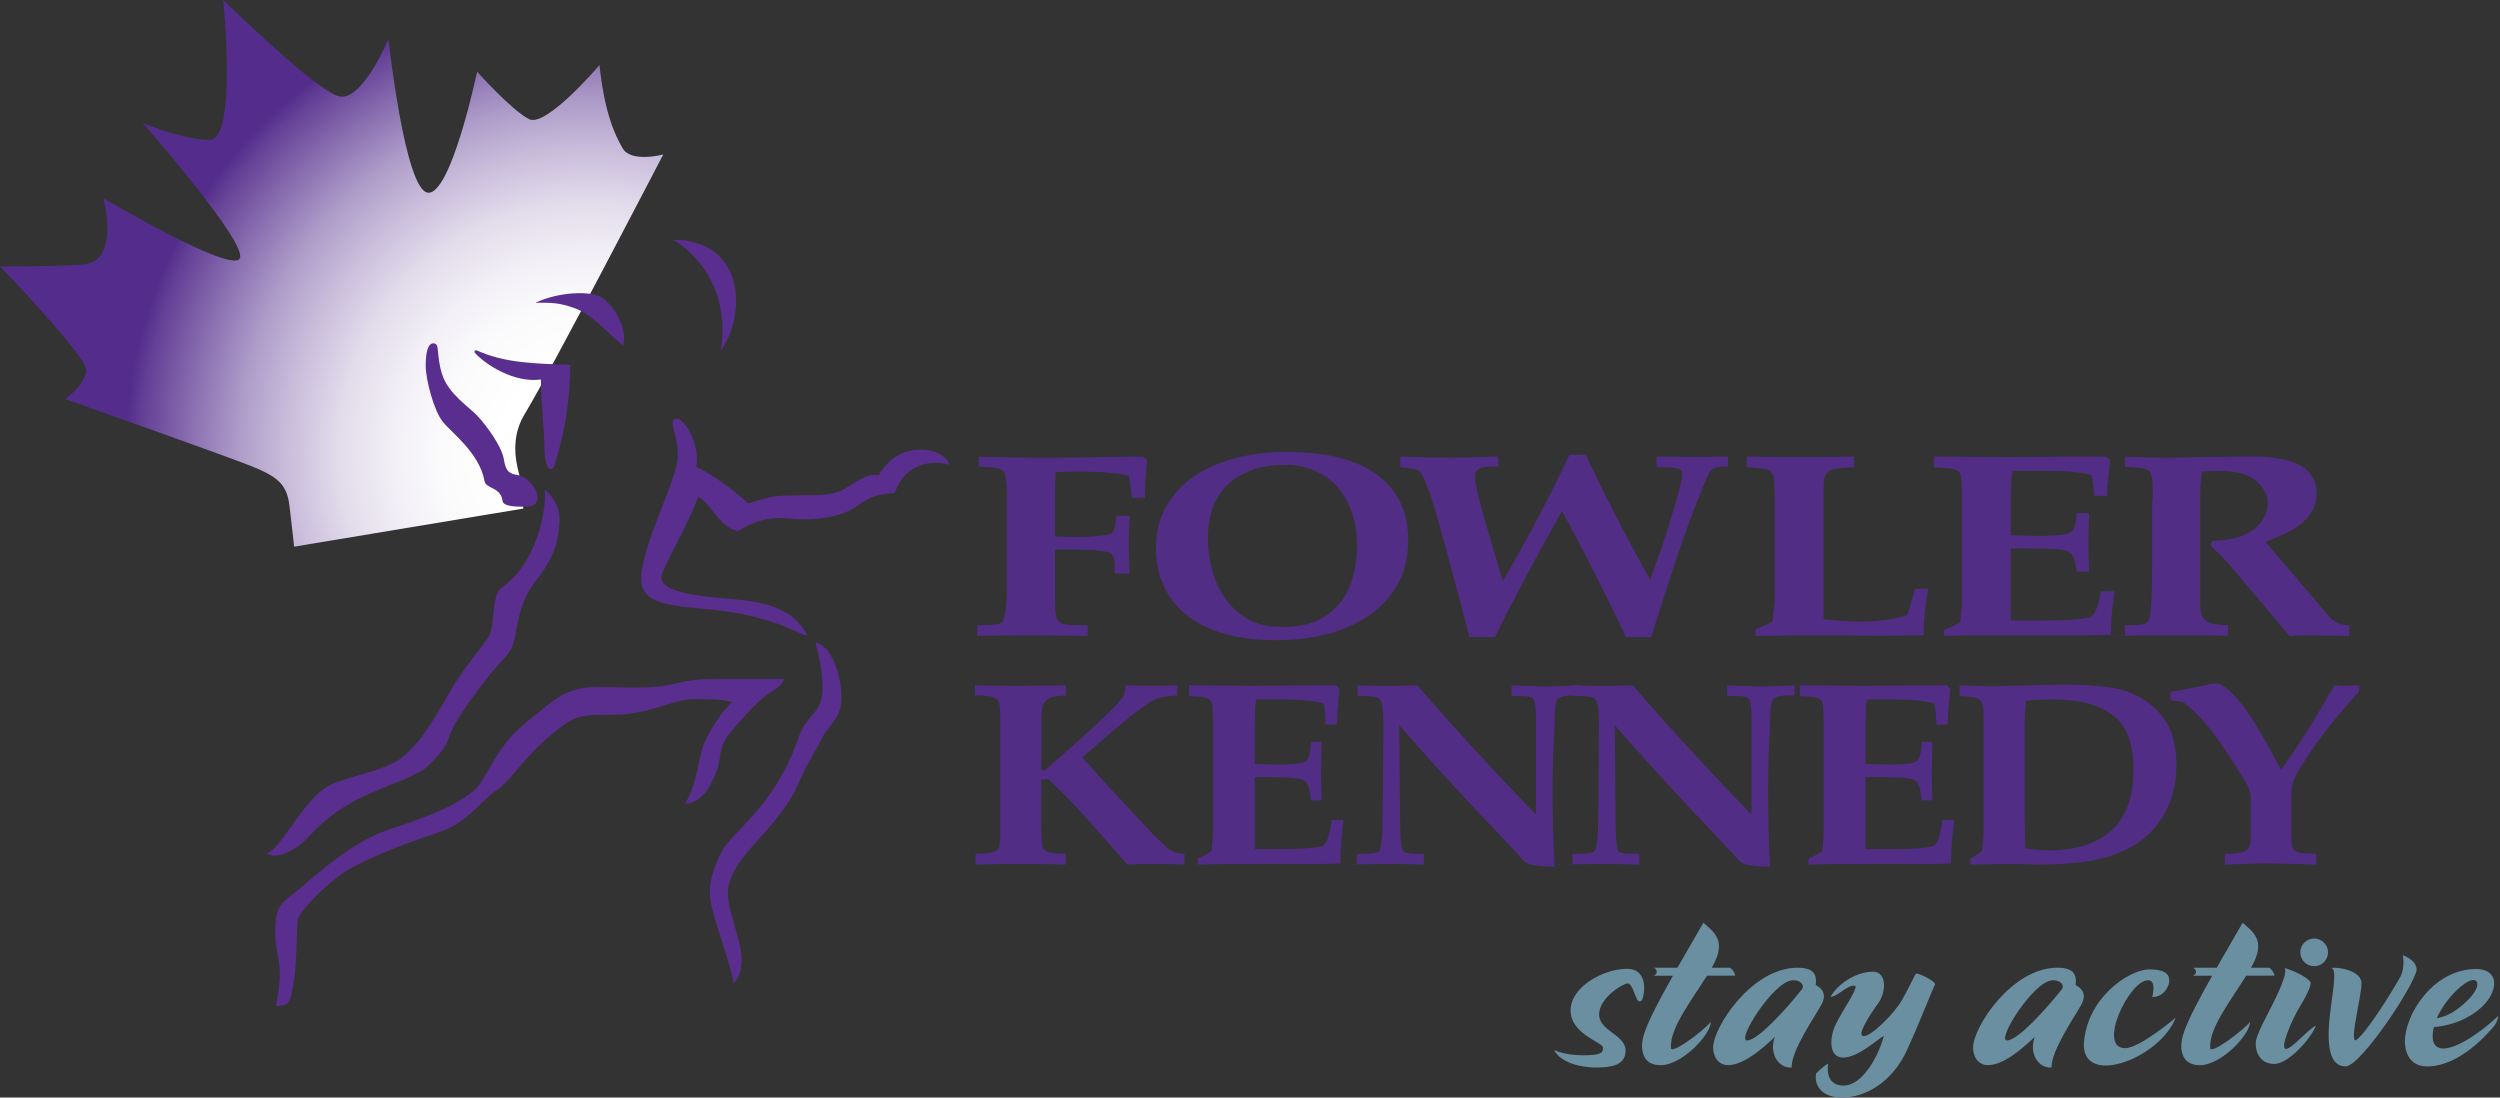 <?xml version="1.0" encoding="UTF-8"?> <svg xmlns="http://www.w3.org/2000/svg" xmlns:xlink="http://www.w3.org/1999/xlink" height="72" viewBox="0 0 164 72" width="164"><rect x="0" y="0" width="164" height="72" fill="#333333" stroke="none"/><radialGradient id="a" cx="88.915%" cy="82.792%" gradientTransform="matrix(.824 0 0 1 .156 0)" r="95.374%"><stop offset=".02" stop-color="#fff"></stop><stop offset=".17" stop-color="#fff"></stop><stop offset=".28" stop-color="#fbfbfc"></stop><stop offset=".38" stop-color="#f2eff6"></stop><stop offset=".48" stop-color="#e2dceb"></stop><stop offset=".57" stop-color="#ccc0dd"></stop><stop offset=".67" stop-color="#af9dc9"></stop><stop offset=".76" stop-color="#8c72b2"></stop><stop offset=".86" stop-color="#644096"></stop><stop offset=".89" stop-color="#542d8c"></stop></radialGradient><g fill="none"><path d="m4.273 26.176s10.597 3.75 12.251 4.417 2.291 1.167 2.461 2.555c.17 1.388.308 2.713.308 2.713l15.04-2.5s-.21-1.868-.262-2.181-.749-2.218.334-3.994c1.714-2.816 9.104-17.052 9.104-17.052s-2.097.557-2.659-.399c-.562-.957-1.204-2.434-1.524-5.466 0 0-3.492 4.109-4.616 3.549-1.124-.56-3.411-3.112-3.411-3.112s-1.685 8.018-3.21 7.937-2.607-10.092-2.607-10.092-1.564 3.79-3.051 3.79c-1.204.121-7.785-6.339-7.785-6.339s.922 9.173-.882 9.173c-1.804 0-4.414-1.118-4.414-1.118s6.903 7.857 6.382 8.894-8.949-3.948-8.949-3.948 1.124 4.187-1.325 4.348c-2.449.161-5.457.121-5.457.121s5.699 5.903 5.659 6.822c-.04.92-1.377 1.885-1.377 1.885z" fill="url(#a)"></path><g fill="#592e8f" transform="translate(17.523 15.731)"><path d="m10.905 6.793c-.34 0-.501.535-.501 1.463 0 .928.536 2.96 1.127 3.69s2.394 2.032 2.734 3.885c.089.517 1.072.374 1.178 1.302.035.25.429.374 1.25.374s1.037-.124 1.037-.658-.697-1.319-1.25-1.408-.821-.195-.948-1.035c-.127-.839-1.127-2.193-1.697-2.816-.57-.624-1.948-1.463-2.36-2.782-.412-1.319-.107-2.014-.57-2.014z"></path><path d="m13.634 7.42c.7.776 2.582 1.989 4.33 1.744-.035 1.23.213 3.083.233 4.581s.57 1.552.697.928.931-2.549 1-6.472c-2.446-.083-4.31-.121-6.14-.945-.104-.046-.196.08-.121.164z"></path><path d="m17.598 4.132c1.492-.707 3.527-.799 4.29-.382s1.781 1.994 1.472 3.173c-.781-.526-1.913-1.98-3.164-2.431-1.109-.399-1.599-.362-2.599-.362z"></path><path d="m26.616 0c4.935 0 4.737 5.213 3.14 7.245.674-4.138-1.821-6.549-3.14-7.245z"></path><path d="m44.77 14.768c-.885-.316-2.884-.264-3.59 1.833-1.363.141-1.504.213-2.616.951-1.112.739-2.901.848-3.979.759s-2.103-.195-3.679.793c-1.256-.195-1.876-1.957-2.636-2.241-.424 1.411-2.388 4.71-2.406 5.259-.017.549.637 1.058 3.377 1.322 2.74.264 5.094.336 6.209 2.54-.602-.124-1.697-.971-4.757-1.517-3.06-.546-6.226-.089-6.154-2.31.072-2.221 2.388-6.474 2.406-7.954.017-1.48-.689-2.365-.124-2.468.565-.103 1.628 1.816 1.325 3.141.902.46 2.285 1.356 3.414 2.417 1.628-.494 1.662-.512 3.094-.529 1.432-.017 2.265.034 3.008-.316.743-.351 1.59-1.181 2.458-1.006.602-.989 1.467-1.675 2.76-1.675s1.821.707 1.893 1.006z"></path><path d="m18.209 16.366c.135.566-.158 4.618-2.884 6.497-.521.385-.455 2.354-.703 2.989-.248.635-1.521 1.856-2.656 3.848s-2.316 3.986-3.815 4.687c-1.498.701-3.382.928-4.336 1.563-.954.635-1.861 2.037-2.475 2.877-.614.839-.977 1.29-1.34 1.402.432.474 1.792-.069 2.679-1.02.887-.951 1.792-1.767 3.359-2.558 1.567-.79 3.904-1.471 4.564-2.173.66-.701 1.112-1.086 1.406-2.037s2.112-3.351 2.927-4.302 1.135-1.066 1.34-2.152c.205-1.086.343-2.331 1.455-3.756s1.406-2.512 1.452-3.805c.046-1.293-.977-2.06-.977-2.06z"></path><path d="m.576 50.264c.254-1.313.337-2.043.196-2.882-.141-.839-.337-1.566-.196-2.77.141-1.204.729-1.313 1.824-2.264 1.095-.951 3.336-2.908 5.523-3.635s5.244-1.762 6.114-3.132c.87-1.371 1.262-2.546 3.057-4 1.795-1.454 2.524-2.239 4.544-2.239 2.02 0 3.561.141 4.99-.195 1.429-.336 1.85-.336 3.532-.336h3.757s-.084.42-.87.868c-.787.448-1.879 1.733-2.691 2.684s-.504 1.649-.896 2.572c-.392.922-.896 1.986-2.049 2.069.787-1.342.812-2.546 1.121-3.581.308-1.035 1.403-2.658 1.991-3.104-.787-.167-1.233-.195-2.524-.195s-2.973 1.035-5.301 1.035c-2.328 0-2.524 0-4.261 1.483-1.737 1.483-2.469 2.882-3.42 3.497-.951.615-1.879 2.098-3.645 2.684-1.766.586-4.011 1.425-5.636 2.264-1.625.839-3.645 2.991-3.728 3.523s-.029 2.77-.279 4.196c-.251 1.425-.337 1.399-1.15 1.454z"></path><path d="m35.974 26.415c.176.698.568 2.224.438 3.356-.13 1.132-.591 1.178-1.158 2.069-.568.891-.481 1.678-1.879 3.923-1.397 2.244-3.017 3.377-3.518 4.316-.501.94-1.049 2.201-.7 3.661.349 1.46 1.397 4.207 1.42 5.035.634-.546.677-1.678.328-2.943-.349-1.264-.677-2.178-.677-3.029 0-.851.591-1.854 1.464-2.854s2.383-2.529 3.103-4.161c.72-1.632 1.299-2.44 1.642-3.161.343-.721 1.242-1.198 1.242-2.572 0-1.374-.591-3.4-1.706-3.638z"></path></g><g fill="#512d86" transform="translate(63.089 29.639)"><path d="m0 12.078h1.02v-.707h.199c.746 0 1.207-.052 1.38-.152.239-.158.36-.994.36-2.5v-5.986c0-.885-.104-1.394-.311-1.529-.115-.069-.262-.121-.435-.147-.173-.029-.375-.049-.602-.057-.228-.009-.392-.017-.493-.023v-.661c1.841.052 3.215.078 4.129.078.729 0 1.832-.011 3.308-.037 1.475-.026 2.579-.037 3.308-.037l.311.236c-.101.819-.15 1.635-.15 2.454h-.87c-.058-.629-.124-1.112-.199-1.448-.905-.178-1.89-.267-2.959-.267-.812 0-1.423.011-1.83.037 0 .109-.009.287-.026.535s-.026.434-.026.555v3.135c.084 0 .274.006.573.02.3.011.53.02.697.02.455 0 .896-.017 1.32-.052.424-.034.764-.08 1.02-.138.133-.057.225-.158.274-.305.049-.147.084-.319.101-.52.017-.201.029-.328.037-.385h.87c0 .198-.009.509-.026.934-.017.425-.026.75-.026.974 0 .21.009.523.026.934.017.414.026.73.026.945h-.919c-.035 0-.049-.037-.049-.115v-.239c0-.279-.026-.512-.075-.693-.049-.181-.179-.305-.386-.368-.539-.101-1.236-.152-2.089-.152h-1.369v3.483c.017.414.04.707.075.876.032.172.107.302.225.391.115.089.282.147.498.172s.576.037 1.083.037h.262v.707c-.853-.026-2.146-.037-3.881-.037-1.492 0-2.95.011-4.376.037z"></path><path d="m12.74 6.296c0-1.299.372-2.425 1.115-3.382.743-.957 1.766-1.681 3.068-2.175 1.302-.491 2.798-.739 4.48-.739.084 0 .219.006.409.02.19.011.323.02.398.02 1.135.037 2.144.198 3.031.477.887.279 1.628.664 2.224 1.149.596.486 1.049 1.078 1.36 1.776.311.695.467 1.48.467 2.351 0 1.017-.202 1.925-.602 2.724-.403.799-.991 1.489-1.766 2.072s-1.703 1.023-2.78 1.322-2.267.448-3.57.448c-1.642 0-3.048-.241-4.221-.724-1.173-.483-2.069-1.181-2.685-2.095-.617-.914-.928-1.991-.928-3.239zm5.189-4.532c-1.187.813-1.781 2.141-1.781 3.98 0 .891.164 1.779.493 2.661.328.885.856 1.621 1.588 2.21s1.668.882 2.815.882c1.204 0 2.172-.262 2.907-.782s1.25-1.187 1.544-1.994c.294-.808.441-1.67.441-2.586 0-.586-.072-1.161-.21-1.733-.141-.569-.383-1.112-.723-1.632-.34-.517-.792-.948-1.357-1.287-.565-.339-1.245-.549-2.043-.624h-.51c-1.222 0-2.273.302-3.164.905z"></path><path d="m39.377 3.871c-1.974 3.537-3.437 6.296-4.394 8.282h-1.68c-.239-.974-.735-2.836-1.481-5.592-.15-.555-.314-1.155-.493-1.805-.179-.649-.36-1.25-.547-1.805-.187-.555-.366-1.006-.542-1.354-.107-.247-.271-.399-.484-.457-.216-.057-.545-.098-.982-.124v-.707c1.426.052 2.498.078 3.21.078s1.783-.026 3.21-.078v.667h-.409c-.746 0-1.121.181-1.121.543v.078c.017.368.115.885.291 1.546.179.661.285 1.06.317 1.193.182.609.328 1.109.441 1.494s.225.77.337 1.155.259.882.441 1.494c1.469-2.474 2.927-5.236 4.379-8.282h1.069c.323.701.732 1.546 1.224 2.537s1.02 2.012 1.573 3.052c.556 1.043 1.031 1.914 1.432 2.615.216-.609.444-1.259.686-1.945s.424-1.25.547-1.69c.124-.394.254-.825.392-1.287.138-.466.248-.868.337-1.213.086-.345.13-.618.13-.822 0-.19-.118-.31-.354-.359-.236-.049-.559-.072-.965-.072h-.199c-.026 0-.055-.006-.086-.02-.035-.011-.058-.02-.075-.02v-.667c.291 0 .738.006 1.343.02.605.011 1.057.02 1.357.02.199 0 .527-.006.982-.02.455-.011.792-.02 1.008-.02v.667h-.248c-.274 0-.484.032-.628.092-.144.06-.256.152-.337.273-.078.121-.167.31-.268.572-.366.876-.7 1.721-1.003 2.535-.303.813-.614 1.698-.933 2.658s-.602 1.828-.853 2.601c-.251.773-.507 1.589-.772 2.448h-1.642c-.424-.859-.755-1.537-.997-2.032-.239-.497-.576-1.172-1.008-2.029s-.836-1.644-1.213-2.365c-.377-.721-.712-1.342-1.003-1.856z"></path><path d="m52.063 12.078v-.428c.372-.158.746-.328 1.118-.506.017-.19.046-.445.086-.764.04-.319.063-.56.063-.724v-6.957c-.017-.497-.035-.825-.055-.989-.02-.161-.084-.293-.187-.397-.104-.101-.271-.172-.498-.21-.228-.037-.591-.066-1.089-.086v-.707c.781.026 1.933.037 3.457.037s2.789-.011 3.57-.037v.707c-.631.011-1.08.057-1.357.132-.274.078-.447.204-.521.382-.075.178-.112.474-.112.888v8.558c.896.109 1.694.161 2.4.161 1.21 0 2.242-.144 3.097-.428.084-.293.176-.603.279-.934.104-.33.182-.595.23-.793h.87c-.207 1.063-.311 2.081-.311 3.052-.314 0-.795.006-1.443.02-.648.011-1.132.02-1.455.02-.323 0-.81-.006-1.455-.02-.648-.011-1.127-.02-1.443-.02h-1.02c-.473 0-.887 0-1.245.006-.357.003-.683.009-.982.014-.3.006-.594.011-.882.014-.291.003-.663.006-1.118.006z"></path><path d="m64.429 12.078v-.391c.447-.167.804-.333 1.069-.506.075-.644.112-1.072.112-1.287v-7.196c-.017-.535-.035-.876-.049-1.032-.017-.152-.069-.273-.156-.362-.086-.089-.248-.155-.478-.195-.233-.04-.617-.072-1.155-.092v-.707c.521 0 1.311.006 2.363.02 1.052.011 1.844.02 2.374.02.729 0 1.322-.003 1.778-.009.455-.006.913-.011 1.369-.014s.957-.006 1.504-.009 1.184-.006 1.916-.006l.262.239c-.133 1.043-.199 1.822-.199 2.336h-.87c0-.44-.049-.894-.15-1.365-.706-.184-1.674-.276-2.91-.276h-2.288c-.066.42-.101 1.02-.101 1.805v2.423c.115 0 .38.006.795.02.415.011.743.02.982.02.844 0 1.475-.037 1.89-.115.199-.057.343-.158.429-.305.086-.147.141-.299.161-.457.02-.158.043-.362.069-.609h.81c0 .236-.009.589-.026 1.06-.017.471-.026.822-.026 1.049 0 .198.009.483.026.859.017.376.026.664.026.868h-.81c-.035-.178-.066-.365-.101-.563-.035-.198-.098-.368-.193-.512-.095-.144-.239-.244-.429-.302-.239-.063-.631-.106-1.17-.124-.539-.02-1.181-.029-1.927-.029h-.51v4.733h1.879c1.625 0 2.728-.066 3.308-.201.314-.095.556-.667.72-1.718h.908c-.167 1.037-.248 1.989-.248 2.854-.68.026-1.665.037-2.959.037h-4.428c-1.593 0-2.78.011-3.57.037z"></path><path d="m74.93 12.078h1.38v-.707h.559c.521 0 .841-.078.957-.23.173-.262.262-1.342.262-3.244v-4.302c0-.052 0-.101.006-.147.003-.049.012-.109.017-.181.009-.072.014-.158.017-.253s.006-.213.006-.353c0-.808-.084-1.279-.248-1.411-.115-.083-.259-.141-.429-.172-.17-.032-.38-.055-.628-.066-.248-.011-.424-.023-.521-.029v-.667c1.21.052 2.161.078 2.847.078.182 0 .461-.006.833-.02.372-.011.654-.02.847-.02.34 0 .859-.006 1.556-.02.697-.011 1.213-.02 1.556-.02h1.118c1.426.052 2.446.31 3.06.782.504.425.758.96.758 1.604 0 .598-.187 1.121-.559 1.566-.3.356-.666.649-1.101.882s-1.0.486-1.697.759l3.408 3.989c.182.23.375.468.579.716.205.247.415.437.634.563s.513.195.876.201v.707c-.248 0-.64-.006-1.17-.02-.53-.011-.919-.02-1.17-.02-.68 0-1.207.011-1.579.037l-3.918-4.647c-.3-.345-.726-.776-1.282-1.299l.15-.305c1.152 0 2.057-.247 2.711-.744.291-.221.513-.486.671-.793.158-.305.236-.615.236-.925 0-.293-.049-.514-.15-.667-.432-.966-1.435-1.451-3.011-1.451-.173 0-.377.009-.611.023-.233.017-.418.023-.559.023-.066.724-.098 1.256-.098 1.592v7.003c0 .388.04.687.124.891.084.207.256.356.521.448.265.092.66.138 1.181.138v.707c-.68-.026-1.711-.037-3.097-.037-1.634 0-3.316.011-5.048.037z"></path></g><g fill="#512d86" transform="translate(63.962 44.838)"><path d="m.04 11.88v-.707c.496-.006.859-.037 1.089-.095.23-.057.375-.161.435-.316.061-.152.089-.42.089-.802v-7.854c0-.414-.032-.707-.095-.876-.063-.17-.205-.29-.424-.353-.219-.063-.599-.095-1.135-.095v-.667c.579.026 1.481.037 2.697.037 1.452 0 2.538-.011 3.259-.037v.667c-.481.006-.838.069-1.072.187-.233.118-.38.287-.441.512-.061.224-.089.563-.089 1.02v3.207h.213c1.02-.891 1.864-1.635 2.533-2.239.668-.601 1.32-1.21 1.948-1.828.34-.351.562-.609.668-.779.107-.17.158-.42.158-.75.403.026.965.037 1.688.037s1.322-.011 1.7-.037v.667c-.383.026-.717.069-1.003.129-.288.06-.562.172-.824.339-.524.356-1.0.71-1.429 1.06-.429.351-.87.724-1.328 1.121-.455.397-1.003.871-1.639 1.417 1.141 1.29 1.968 2.201 2.484 2.73.49.529.879.954 1.173 1.273.294.322.585.632.876.934.291.302.622.621.997.96.311.287.7.428 1.167.428v.707c-.461-.026-1.141-.037-2.04-.037-.758 0-1.325.011-1.7.037-1.268-1.443-2.244-2.549-2.936-3.316-.689-.767-1.435-1.526-2.236-2.276h-.478v3.167c.014.603.037 1.003.069 1.193.032.19.153.322.36.397.207.072.599.115 1.173.129v.707c-.637-.026-1.622-.037-2.953-.037s-2.296.011-2.962.037z"></path><path d="m14.605 11.88v-.391c.383-.167.686-.333.913-.506.063-.644.095-1.072.095-1.287v-7.196c-.014-.535-.029-.876-.043-1.032-.014-.152-.058-.273-.133-.362-.075-.089-.21-.155-.409-.195s-.527-.072-.988-.092v-.707c.447 0 1.118.006 2.017.02.899.011 1.576.02 2.028.02.622 0 1.129-.003 1.518-.009.389-.006.778-.011 1.167-.014.389-.003.818-.006 1.285-.009.467-.003 1.011-.006 1.636-.006l.222.239c-.112 1.043-.17 1.822-.17 2.336h-.743c0-.44-.043-.894-.127-1.365-.602-.184-1.429-.276-2.484-.276h-1.953c-.058.42-.084 1.02-.084 1.805v2.423c.098 0 .326.006.68.02.354.011.634.02.838.02.723 0 1.259-.037 1.613-.115.17-.057.291-.158.366-.305.075-.147.121-.299.138-.457.017-.158.037-.362.058-.609h.691c0 .236-.009.589-.02 1.06-.014.471-.02.822-.02 1.049 0 .198.006.483.02.859.014.376.02.664.02.868h-.691c-.029-.178-.058-.365-.084-.563-.029-.198-.084-.368-.164-.512-.081-.144-.205-.244-.366-.302-.205-.063-.539-.106-.997-.124-.461-.02-1.008-.029-1.645-.029h-.435v4.733h1.605c1.389 0 2.328-.066 2.824-.201.268-.095.475-.667.617-1.718h.775c-.141 1.037-.213 1.989-.213 2.854-.582.026-1.423.037-2.527.037h-3.78c-1.36 0-2.374.011-3.048.037z"></path><path d="m24.006 11.88h1.04v-.707h.352c.573 0 .933-.052 1.083-.152.176-.184.265-1.032.265-2.537l.043-5.552v-.428c0-.802-.084-1.299-.254-1.489-.121-.126-.409-.19-.87-.19h-.435s-.029-.006-.063-.02c-.035-.011-.061-.02-.075-.02v-.667c.438.026 1.095.037 1.965.037.87 0 1.521-.011 1.953-.037 2.374 2.747 4.973 5.575 7.794 8.483v-6.336c0-.796-.084-1.236-.254-1.328-.15-.078-.412-.115-.787-.115h-.435s-.035-.006-.063-.02c-.029-.011-.049-.02-.063-.02v-.667c.974.052 1.711.078 2.213.078s1.227-.026 2.204-.078v.667h-.478c-.432 0-.738.078-.913.23-.141.132-.213.693-.213 1.678-.084 1.451-.127 2.911-.127 4.379 0 1.667.043 3.319.127 4.963-.19-.011-.377-.023-.565-.034s-.366-.023-.539-.043-.369-.057-.585-.115c-.205-.078-.449-.299-.735-.667-.524-.546-1.377-1.448-2.558-2.704-1.178-1.256-2.201-2.365-3.066-3.325-.864-.96-1.576-1.762-2.138-2.405l.052 5.934c0 1.431.072 2.213.213 2.348.112.101.447.152.997.152h.352v.707c-.496-.026-1.236-.037-2.218-.037-.982 0-2.028.011-3.218.037z"></path><path d="m38.144 11.88h1.04v-.707h.352c.573 0 .933-.052 1.083-.152.176-.184.265-1.032.265-2.537l.043-5.552v-.428c0-.802-.084-1.299-.254-1.489-.121-.126-.409-.19-.87-.19h-.435s-.029-.006-.063-.02c-.035-.011-.061-.02-.075-.02v-.667c.438.026 1.095.037 1.965.037.87 0 1.521-.011 1.953-.037 2.374 2.747 4.973 5.575 7.794 8.483v-6.336c0-.796-.084-1.236-.254-1.328-.15-.078-.412-.115-.787-.115h-.435s-.035-.006-.063-.02c-.029-.011-.049-.02-.063-.02v-.667c.974.052 1.711.078 2.213.078s1.227-.026 2.204-.078v.667h-.478c-.432 0-.738.078-.913.23-.141.132-.213.693-.213 1.678-.084 1.451-.127 2.911-.127 4.379 0 1.667.043 3.319.127 4.963-.19-.011-.377-.023-.565-.034-.187-.009-.366-.023-.539-.043s-.369-.057-.585-.115c-.205-.078-.449-.299-.735-.667-.524-.546-1.377-1.448-2.558-2.704-1.178-1.256-2.201-2.365-3.066-3.325-.864-.96-1.576-1.762-2.138-2.405l.052 5.934c0 1.431.072 2.213.213 2.348.112.101.447.152.997.152h.352v.707c-.496-.026-1.236-.037-2.218-.037s-2.028.011-3.218.037z"></path><path d="m54.67 11.88v-.391c.383-.167.686-.333.913-.506.063-.644.095-1.072.095-1.287v-7.196c-.014-.535-.029-.876-.043-1.032-.014-.152-.058-.273-.133-.362-.075-.089-.21-.155-.409-.195-.199-.04-.527-.072-.988-.092v-.707c.447 0 1.118.006 2.017.02.899.011 1.576.02 2.028.02.622 0 1.129-.003 1.518-.009.389-.006.778-.011 1.167-.014.389-.003.818-.006 1.285-.009.467-.003 1.011-.006 1.636-.006l.222.239c-.112 1.043-.17 1.822-.17 2.336h-.743c0-.44-.043-.894-.127-1.365-.602-.184-1.429-.276-2.484-.276h-1.953c-.058.42-.084 1.02-.084 1.805v2.423c.098 0 .326.006.68.02.354.011.634.02.838.02.723 0 1.259-.037 1.613-.115.17-.057.291-.158.366-.305.075-.147.121-.299.138-.457.017-.158.037-.362.058-.609h.691c0 .236-.009.589-.02 1.06-.014.471-.02.822-.02 1.049 0 .198.006.483.02.859.014.376.02.664.02.868h-.691c-.029-.178-.058-.365-.084-.563-.029-.198-.084-.368-.164-.512-.081-.144-.205-.244-.366-.302-.205-.063-.539-.106-.997-.124-.461-.02-1.008-.029-1.645-.029h-.435v4.733h1.605c1.389 0 2.328-.066 2.824-.201.268-.095.475-.667.617-1.718h.775c-.141 1.037-.213 1.989-.213 2.854-.582.026-1.423.037-2.527.037h-3.78c-1.36 0-2.374.011-3.048.037z"></path><path d="m65.293 11.88v-.391c.334-.198.591-.365.775-.506.063-.644.095-1.072.095-1.287v-7.624c0-.382-.035-.649-.107-.808-.072-.155-.199-.262-.389-.316-.187-.055-.547-.098-1.078-.129v-.707c.936.052 1.662.078 2.178.078.107 0 .265-.006.478-.02.213-.011.372-.02.478-.02.32 0 .893-.011 1.723-.037s1.475-.037 1.933-.037c1.487 0 2.691.092 3.613.276.637.152 1.216.399 1.737.739.521.339.957.762 1.297 1.264.343.503.559 1.046.651 1.632.092.466.138.905.138 1.328 0 1.494-.406 2.796-1.222 3.902-.573.739-1.276 1.302-2.109 1.693-.833.391-1.717.649-2.654.779-.939.126-1.976.19-3.117.19-.15 0-.375-.006-.68-.02-.305-.011-.527-.02-.668-.02h-.957c-.228 0-.579.006-1.063.02-.481.011-.836.02-1.063.02zm3.567-2.928c0 .204.006.514.02.934.014.42.02.733.02.934.545.083 1.08.124 1.605.124 1.723 0 3.068-.434 4.037-1.302.968-.868 1.452-2.193 1.452-3.974 0-1.782-.452-2.908-1.36-3.592-.908-.684-2.195-1.026-3.861-1.026-.815 0-1.426.029-1.83.086-.058.572-.086 1.014-.086 1.328v6.489z"></path><path d="m81.989 11.88v-.707c.666 0 1.115-.063 1.348-.187.233-.124.352-.44.352-.948v-2.377c0-.293-.037-.543-.118-.753-.081-.21-.213-.454-.403-.736-.7-1.132-1.337-2.089-1.907-2.871s-1.242-1.48-2.011-2.089l-.83-.115v-.555c.539-.078 1.305-.218 2.305-.428.219-.078.438-.115.66-.115.17 0 .288.026.352.078.346.184.709.5 1.083.948.375.448.732.943 1.066 1.48.337.537.608.994.818 1.368.207.376.536.974.982 1.793.346-.489.726-1.049 1.135-1.675.409-.626.801-1.247 1.173-1.859.372-.615.764-1.287 1.173-2.017.058 0 .144.006.265.02.121.011.205.02.254.02.135 0 .328-.006.585-.02.254-.011.438-.02.553-.02l-.043.428c-.481.514-1.003 1.115-1.562 1.799-.559.684-1.063 1.345-1.507 1.986-.444.641-.833 1.267-1.158 1.885-.141.293-.213.695-.213 1.213v2.615c0 .293.02.509.058.644.037.138.112.239.222.305.109.066.265.112.461.132.199.023.498.04.902.052v.707c-1.443-.052-2.544-.078-3.302-.078-.637 0-1.536.026-2.697.078z"></path></g><path d="m106.738 63.554c-1.539 0-3.708 1.172-3.708 2.73 0 1.558 2.126 2.101 2.126 2.431 0 .33-.063.512-1.314.512s-1.893-.351-1.893-.351c.449.885 1.85 1.152 2.714 1.152.864 0 1.976-.063 1.976-1.109 0-1.046-1.737-1.279-1.737-2.368s1.553-2.037 1.884-2.037c.256 0 .418.67.617 1.072.072.144.282.126.334-.026.219-.638.268-2.006-1.006-2.006zm2.878 5.21c-.115-1.27 1.36-3.155 2.363-4.762h1.847c.04-.029-.19-.52-.392-.52h-1.144c.017-.029.035-.057.049-.083.959-1.716.092-2.241-.596-2.871-.668 1.147-1.23 2.121-1.703 2.954h-1.547s.182.089.19.262c.009.17-.19.262-.19.262h1.253c-1.596 2.839-2.028 3.868-2.028 4.586 0 .957.55 1.285 1.216 1.285 1.426 0 3.322-2.055 3.287-2.836-.455.572-2.538 2.124-2.607 1.727zm35.375 0c-.115-1.27 1.36-3.155 2.363-4.762h1.847c.04-.029-.19-.52-.392-.52h-1.144c.017-.029.035-.057.049-.083.959-1.716.092-2.241-.596-2.871-.668 1.147-1.23 2.121-1.703 2.954h-1.547s.182.089.19.262c.009.172-.19.262-.19.262h1.253c-1.596 2.839-2.028 3.868-2.028 4.586 0 .957.55 1.285 1.216 1.285 1.426 0 3.322-2.055 3.287-2.836-.455.572-2.538 2.124-2.607 1.727zm-25.879-4.144c.066-.578-.014-1.138-1.201-1.138-2.994 0-5.529 3.908-5.529 5.239 0 .647.383 1.152.971 1.152.985 0 2.17-.989 3.074-1.851-.418 1.198.337 2.083 1.106 2.003-.04-1.089 1.524-3.336 1.942-4.104.418-.767-.014-1.103-.363-1.305zm-.931.31c-1.103 1.376-2.873 3.322-3.573 3.322s1.685-3.793 2.927-3.94c.498-.066.919.282.648.618zm17.981-.31c.066-.578-.014-1.138-1.201-1.138-2.994 0-5.529 3.908-5.529 5.239 0 .647.383 1.152.971 1.152.985 0 2.17-.989 3.074-1.851-.418 1.198.337 2.083 1.106 2.003-.04-1.089 1.524-3.336 1.942-4.104.418-.767-.014-1.103-.363-1.305zm-.931.31c-1.103 1.376-2.873 3.322-3.573 3.322-.7 0 1.685-3.793 2.927-3.94.498-.066.919.282.648.618zm-9.548-1.055c-.066.066-.426.868-.919 1.736-.493.868-1.971 2.342-2.498 2.359-.524.017.377-1.376.936-2.147.559-.77.576-2.081-.346-2.081-.922 0-2.135.606-2.777 1.638.438.034 1.083-.77 1.576-.721.36.032-.755 1.54-1.233 2.54-.421.882-.475 2.178.493 2.178.968 0 2.267-1.213 2.662-1.425-.294 1.195-1.348 3.262-2.645 3.262-1.297 0-1.003-1.443-1.003-1.443s-.297.147-.789.638c-.147.687.262 1.589 1.709 1.589s3.27-.934 4.273-3.161 1.642-3.948 1.824-4.262c.017-.195-1.02-.739-1.265-.704zm15.224.428c.403 0 .424.5.282 1.106.628 0 1.112-.555 1.112-1.106 0-.552-.568-.71-1.314-.71-1.276 0-4.126 1.836-4.29 4.943 0 2.764 4.999.885 6.03-1.776 0 0-2.365 2-3.316 2-1.861 0 .259-4.454 1.495-4.454zm9.983 1.695c.576-.937.703-1.379.691-1.546-.346-.526-1.697-.954-1.697-.954.084.198.032.641-.576 1.922-.611 1.282-1.334 2.434-1.334 3.058s.337 1.316 1.23 1.316 2.363-1.612 2.726-2.514c-.51.213-1.567 1.529-1.979 1.529-.412 0 .363-1.874.939-2.81zm.919-4.431c-.504 0-.91.408-.91.908 0 .5.409.908.91.908s.91-.408.91-.908c0-.5-.409-.908-.91-.908zm5.811 1.098s.187.785-.187 1.468c-.377.684-2.262 3.776-2.913 4.118-.377-.034.395-2.905.395-3.742 0-.836-1.49-1.086-1.971-1.012.17.124.308.158 0 2.276-.308 2.118-.377 4.184.942 4.184 1.046-.086 4.538-5.397 4.642-6.336.009-.667-.908-.957-.908-.957zm1.962 5.282c0-.187.029-.379.075-.572 1.806-.144 3.25-1.115 3.748-2.092.504-.989.081-1.716-.971-1.716-2.832 0-4.673 3.006-4.673 4.742 0 .848.403 1.649 1.455 1.649 2.204 0 4.106-2.313 4.368-2.618.262-.302.303-.695.303-.695-1.942 1.808-4.307 3.035-4.307 1.302zm2.731-3.652c.383.08.303.787-.971 1.796-.588.466-1.103.644-1.487.701.596-1.379 2.014-2.624 2.458-2.497z" fill="#6a8fa1"></path></g></svg> 